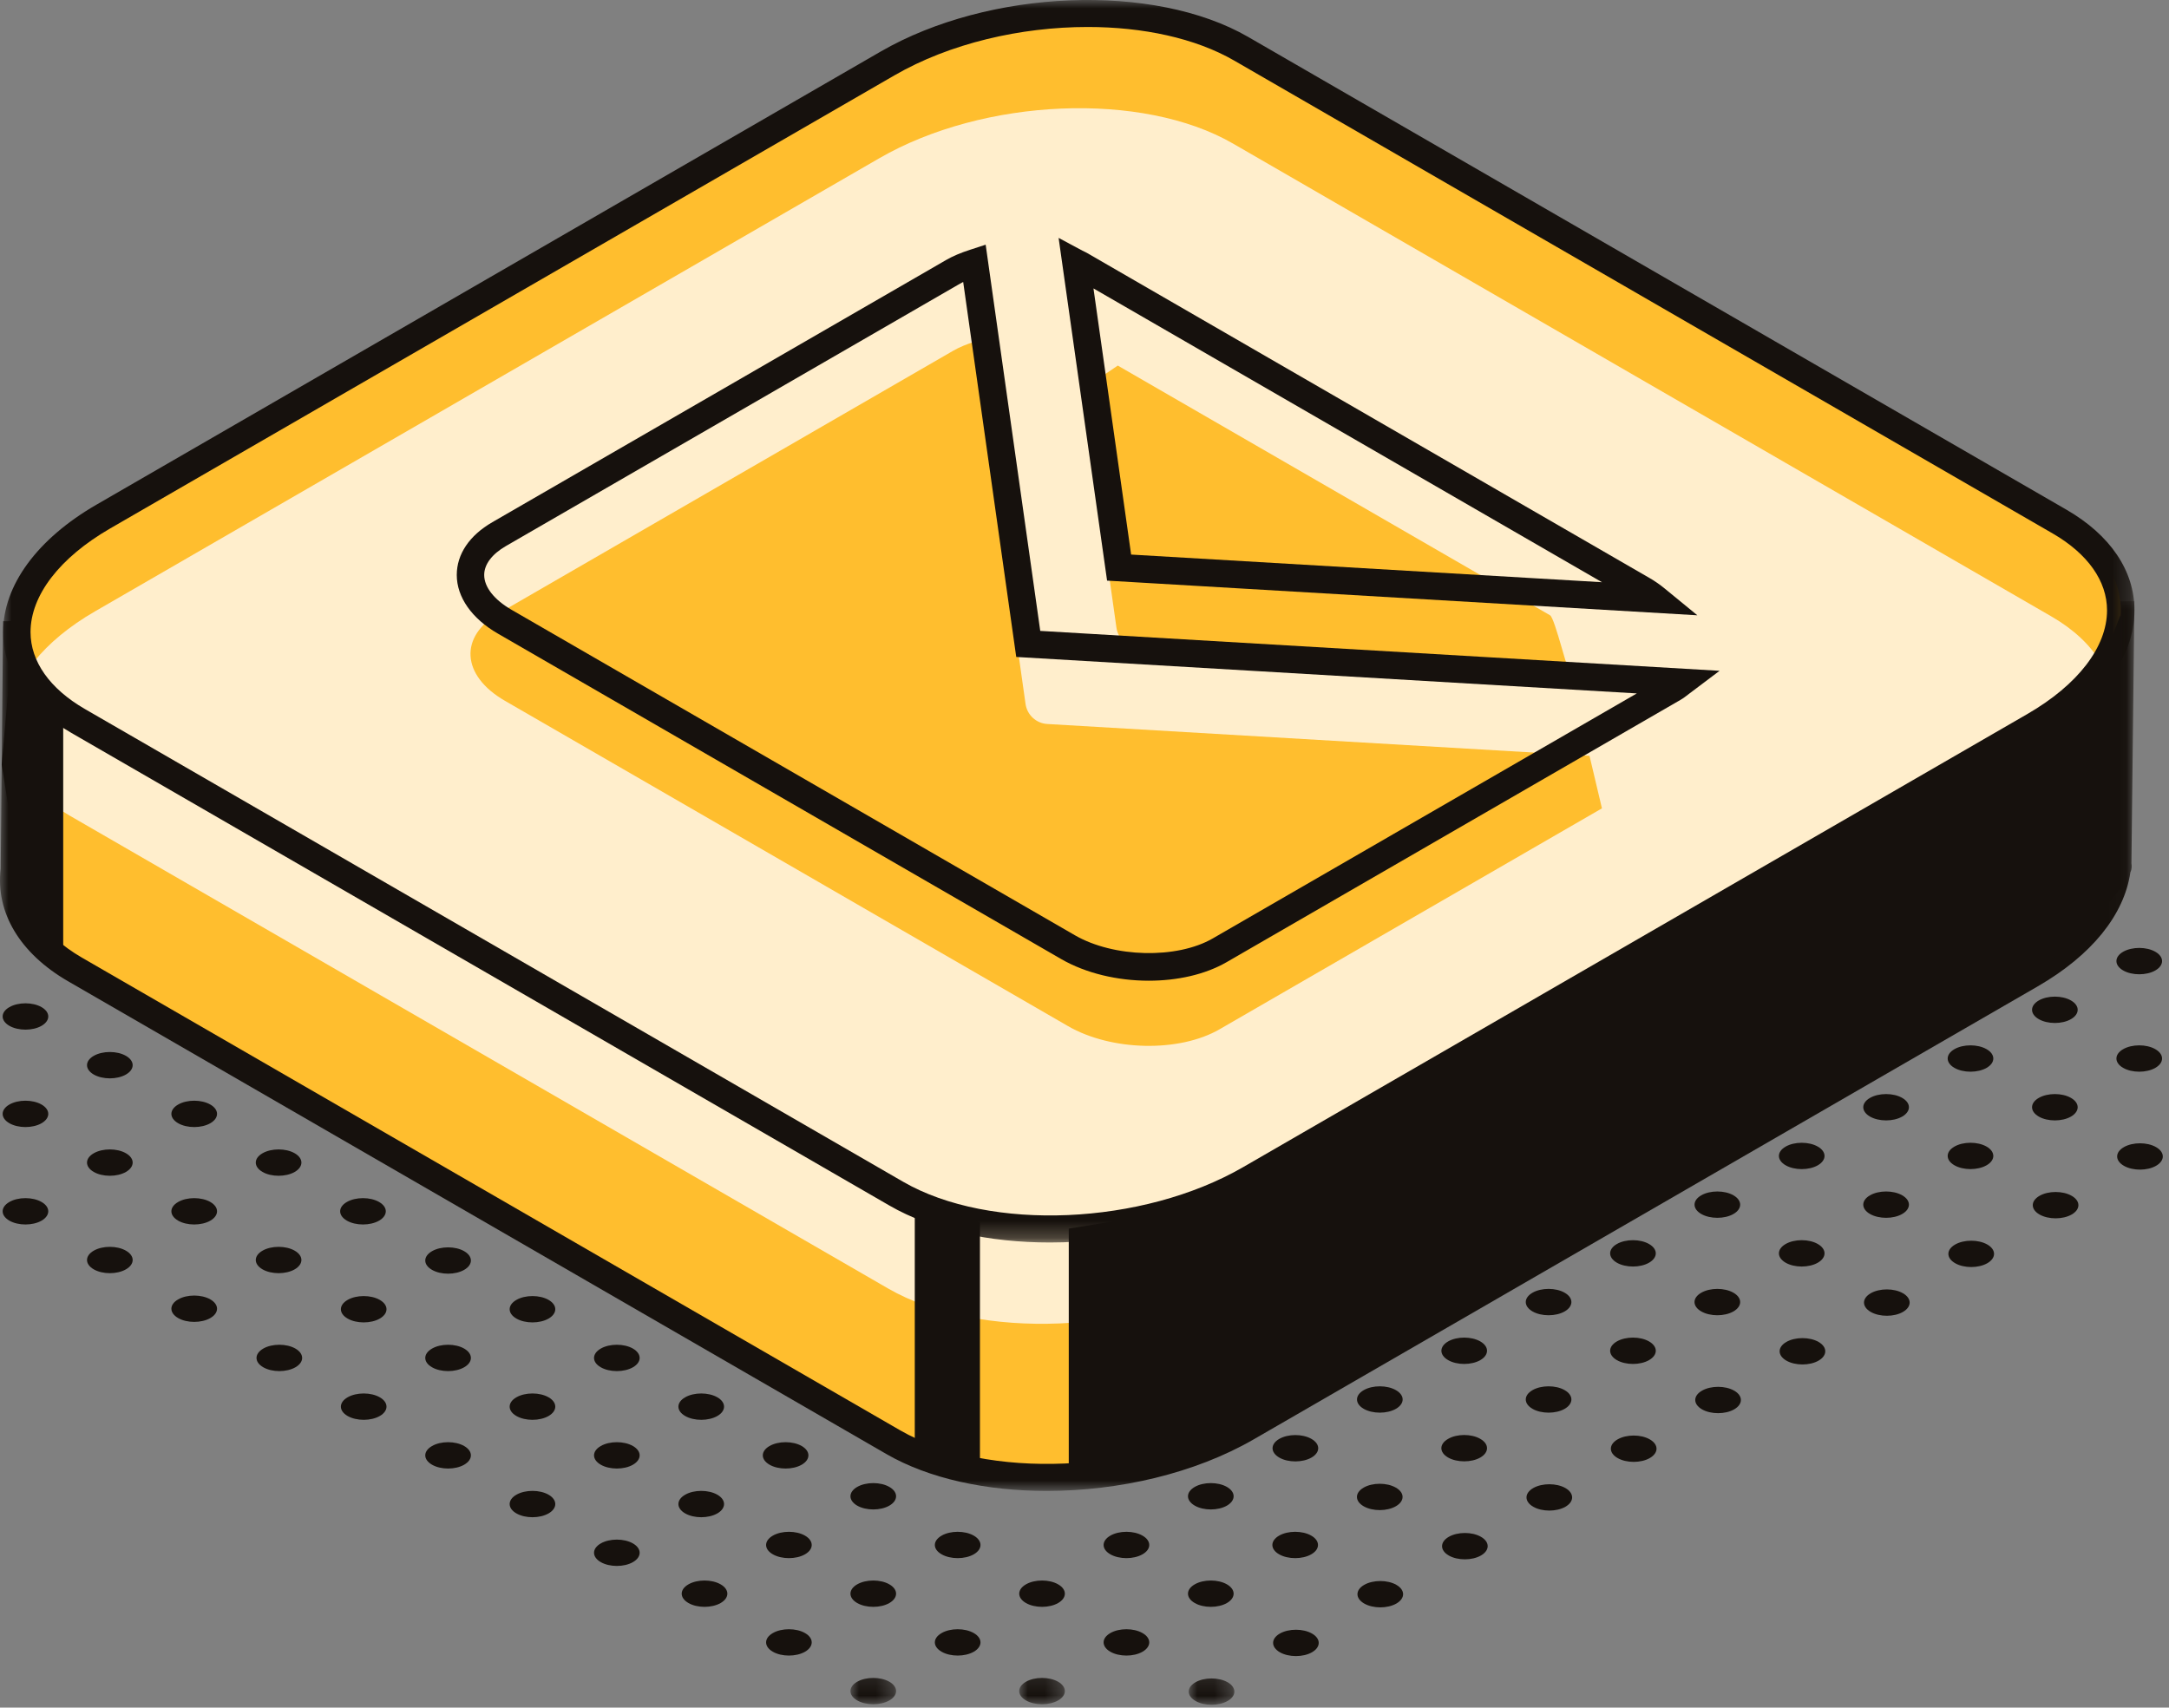 <?xml version="1.0" encoding="UTF-8"?>
<svg width="127px" height="100px" viewBox="0 0 127 100" version="1.1" xmlns="http://www.w3.org/2000/svg" xmlns:xlink="http://www.w3.org/1999/xlink">
    <rect x="0" y="0" width="127" height="100" fill="#808080" stroke="none"/>
    <title>337EEE1C-6E06-4C9F-AC5A-D9B91B9C5C8A</title>
    <defs>
        <polygon id="path-1" points="0 0.163 2.673 0.163 2.673 2.033 0 2.033"></polygon>
        <polygon id="path-3" points="0 0.148 2.671 0.148 2.671 2.048 0 2.048"></polygon>
        <polygon id="path-5" points="7.8034627e-15 0.148 2.671 0.148 2.671 2.048 7.8034627e-15 2.048"></polygon>
        <polygon id="path-7" points="0 0 124.975 0 124.975 52.109 0 52.109"></polygon>
        <polygon id="path-9" points="0 0 124.797 0 124.797 72.764 0 72.764"></polygon>
    </defs>
    <g id="Gopall_webdesign_2022" stroke="none" stroke-width="1" fill="none" fill-rule="evenodd">
        <g id="Gopall_mainpage" transform="translate(-212, -3771)">
            <g id="mail" transform="translate(212, 3771)">
                <path d="M37.063,90.389 C37.583,90.69 37.583,91.179 37.063,91.48 C36.542,91.781 35.694,91.781 35.174,91.48 C34.651,91.179 34.651,90.69 35.174,90.389 C35.694,90.088 36.542,90.088 37.063,90.389" id="Fill-1" fill="#16110D"></path>
                <path d="M42.005,87.536 C42.525,87.837 42.525,88.327 42.005,88.628 C41.482,88.928 40.636,88.928 40.116,88.628 C39.591,88.327 39.591,87.837 40.116,87.536 C40.636,87.235 41.482,87.235 42.005,87.536" id="Fill-3" fill="#16110D"></path>
                <path d="M46.944,84.684 C47.465,84.985 47.465,85.473 46.944,85.776 C46.422,86.077 45.576,86.077 45.056,85.776 C44.533,85.473 44.533,84.985 45.056,84.684 C45.576,84.383 46.422,84.383 46.944,84.684" id="Fill-5" fill="#16110D"></path>
                <path d="M32.123,87.536 C32.643,87.837 32.643,88.327 32.123,88.628 C31.602,88.928 30.754,88.928 30.234,88.628 C29.711,88.327 29.711,87.837 30.234,87.536 C30.754,87.235 31.602,87.235 32.123,87.536" id="Fill-7" fill="#16110D"></path>
                <path d="M37.063,84.684 C37.583,84.985 37.583,85.473 37.063,85.776 C36.542,86.077 35.694,86.077 35.174,85.776 C34.651,85.473 34.651,84.985 35.174,84.684 C35.694,84.383 36.542,84.383 37.063,84.684" id="Fill-9" fill="#16110D"></path>
                <path d="M42.005,81.831 C42.525,82.132 42.525,82.622 42.005,82.923 C41.482,83.224 40.636,83.224 40.116,82.923 C39.591,82.622 39.591,82.132 40.116,81.831 C40.636,81.53 41.482,81.53 42.005,81.831" id="Fill-11" fill="#16110D"></path>
                <path d="M27.181,84.684 C27.703,84.985 27.703,85.473 27.181,85.776 C26.66,86.077 25.814,86.077 25.294,85.776 C24.769,85.473 24.769,84.985 25.294,84.684 C25.814,84.383 26.66,84.383 27.181,84.684" id="Fill-13" fill="#16110D"></path>
                <path d="M32.123,81.831 C32.643,82.132 32.643,82.622 32.123,82.923 C31.602,83.224 30.754,83.224 30.234,82.923 C29.711,82.622 29.711,82.132 30.234,81.831 C30.754,81.53 31.602,81.53 32.123,81.831" id="Fill-15" fill="#16110D"></path>
                <path d="M37.063,78.978 C37.583,79.281 37.583,79.769 37.063,80.07 C36.542,80.371 35.694,80.371 35.174,80.07 C34.651,79.769 34.651,79.281 35.174,78.978 C35.694,78.677 36.542,78.677 37.063,78.978" id="Fill-17" fill="#16110D"></path>
                <path d="M22.24,81.831 C22.761,82.132 22.761,82.622 22.24,82.923 C21.72,83.224 20.874,83.224 20.351,82.923 C19.829,82.622 19.829,82.132 20.351,81.831 C20.874,81.53 21.72,81.53 22.24,81.831" id="Fill-19" fill="#16110D"></path>
                <path d="M27.181,78.978 C27.703,79.281 27.703,79.769 27.181,80.07 C26.66,80.371 25.814,80.371 25.294,80.07 C24.769,79.769 24.769,79.281 25.294,78.978 C25.814,78.677 26.66,78.677 27.181,78.978" id="Fill-21" fill="#16110D"></path>
                <path d="M32.123,76.127 C32.643,76.428 32.643,76.915 32.123,77.218 C31.602,77.519 30.754,77.519 30.234,77.218 C29.711,76.915 29.711,76.428 30.234,76.127 C30.754,75.826 31.602,75.826 32.123,76.127" id="Fill-23" fill="#16110D"></path>
                <path d="M17.301,78.978 C17.821,79.281 17.821,79.769 17.301,80.07 C16.78,80.371 15.932,80.371 15.412,80.07 C14.889,79.769 14.889,79.281 15.412,78.978 C15.932,78.677 16.78,78.677 17.301,78.978" id="Fill-25" fill="#16110D"></path>
                <path d="M22.24,76.127 C22.761,76.428 22.761,76.915 22.24,77.218 C21.72,77.519 20.874,77.519 20.351,77.218 C19.829,76.915 19.829,76.428 20.351,76.127 C20.874,75.826 21.72,75.826 22.24,76.127" id="Fill-27" fill="#16110D"></path>
                <path d="M27.181,73.274 C27.703,73.575 27.703,74.064 27.181,74.365 C26.66,74.666 25.814,74.666 25.294,74.365 C24.769,74.064 24.769,73.575 25.294,73.274 C25.814,72.973 26.66,72.973 27.181,73.274" id="Fill-29" fill="#16110D"></path>
                <path d="M12.318,76.097 C12.838,76.398 12.838,76.885 12.318,77.188 C11.795,77.489 10.949,77.489 10.429,77.188 C9.904,76.885 9.904,76.398 10.429,76.097 C10.949,75.796 11.795,75.796 12.318,76.097" id="Fill-31" fill="#16110D"></path>
                <path d="M17.258,73.244 C17.778,73.545 17.778,74.032 17.258,74.335 C16.737,74.636 15.889,74.636 15.369,74.335 C14.846,74.032 14.846,73.545 15.369,73.244 C15.889,72.943 16.737,72.943 17.258,73.244" id="Fill-33" fill="#16110D"></path>
                <path d="M22.198,70.392 C22.72,70.693 22.72,71.18 22.198,71.484 C21.677,71.784 20.831,71.784 20.309,71.484 C19.786,71.18 19.786,70.693 20.309,70.392 C20.831,70.091 21.677,70.091 22.198,70.392" id="Fill-35" fill="#16110D"></path>
                <path d="M7.376,73.244 C7.899,73.545 7.899,74.032 7.376,74.335 C6.855,74.636 6.01,74.636 5.487,74.335 C4.964,74.032 4.964,73.545 5.487,73.244 C6.01,72.943 6.855,72.943 7.376,73.244" id="Fill-37" fill="#16110D"></path>
                <path d="M12.318,70.392 C12.838,70.693 12.838,71.18 12.318,71.484 C11.795,71.784 10.949,71.784 10.429,71.484 C9.904,71.18 9.904,70.693 10.429,70.392 C10.949,70.091 11.795,70.091 12.318,70.392" id="Fill-39" fill="#16110D"></path>
                <path d="M17.258,67.539 C17.778,67.84 17.778,68.328 17.258,68.631 C16.737,68.932 15.889,68.932 15.369,68.631 C14.846,68.328 14.846,67.84 15.369,67.539 C15.889,67.238 16.737,67.238 17.258,67.539" id="Fill-41" fill="#16110D"></path>
                <path d="M2.436,70.392 C2.956,70.693 2.956,71.18 2.436,71.484 C1.915,71.784 1.067,71.784 0.547,71.484 C0.024,71.18 0.024,70.693 0.547,70.392 C1.067,70.091 1.915,70.091 2.436,70.392" id="Fill-43" fill="#16110D"></path>
                <path d="M7.376,67.539 C7.899,67.84 7.899,68.328 7.376,68.631 C6.855,68.932 6.01,68.932 5.487,68.631 C4.964,68.328 4.964,67.84 5.487,67.539 C6.01,67.238 6.855,67.238 7.376,67.539" id="Fill-45" fill="#16110D"></path>
                <path d="M12.318,64.686 C12.838,64.987 12.838,65.475 12.318,65.778 C11.795,66.079 10.949,66.079 10.429,65.778 C9.904,65.475 9.904,64.987 10.429,64.686 C10.949,64.385 11.795,64.385 12.318,64.686" id="Fill-47" fill="#16110D"></path>
                <path d="M2.436,64.686 C2.956,64.987 2.956,65.475 2.436,65.778 C1.915,66.079 1.067,66.079 0.547,65.778 C0.024,65.475 0.024,64.987 0.547,64.686 C1.067,64.385 1.915,64.385 2.436,64.686" id="Fill-49" fill="#16110D"></path>
                <path d="M7.376,61.834 C7.899,62.135 7.899,62.623 7.376,62.926 C6.855,63.227 6.01,63.227 5.487,62.926 C4.964,62.623 4.964,62.135 5.487,61.834 C6.01,61.533 6.855,61.533 7.376,61.834" id="Fill-51" fill="#16110D"></path>
                <path d="M2.436,58.982 C2.956,59.283 2.956,59.77 2.436,60.073 C1.915,60.374 1.067,60.374 0.547,60.073 C0.024,59.77 0.024,59.283 0.547,58.982 C1.067,58.681 1.915,58.681 2.436,58.982" id="Fill-53" fill="#16110D"></path>
                <g id="Group-57" transform="translate(69.602, 97.804)">
                    <mask id="mask-2" fill="white">
                        <use xlink:href="#path-1"></use>
                    </mask>
                    <g id="Clip-56"></g>
                    <path d="M2.283,0.716 C2.803,1.017 2.803,1.507 2.283,1.807 C1.76,2.108 0.914,2.108 0.394,1.807 C-0.131,1.507 -0.131,1.017 0.394,0.716 C0.914,0.415 1.76,0.415 2.283,0.716" id="Fill-55" fill="#16110D" mask="url(#mask-2)"></path>
                </g>
                <path d="M76.824,95.667 C77.345,95.968 77.345,96.456 76.824,96.759 C76.304,97.06 75.456,97.06 74.935,96.759 C74.413,96.456 74.413,95.968 74.935,95.667 C75.456,95.367 76.304,95.367 76.824,95.667" id="Fill-58" fill="#16110D"></path>
                <path d="M81.764,92.815 C82.285,93.116 82.285,93.603 81.764,93.906 C81.244,94.207 80.398,94.207 79.875,93.906 C79.352,93.603 79.352,93.116 79.875,92.815 C80.398,92.514 81.244,92.514 81.764,92.815" id="Fill-60" fill="#16110D"></path>
                <g id="Group-64" transform="translate(59.678, 97.788)">
                    <mask id="mask-4" fill="white">
                        <use xlink:href="#path-3"></use>
                    </mask>
                    <g id="Clip-63"></g>
                    <path d="M2.281,0.701 C2.802,1.002 2.802,1.492 2.281,1.792 C1.76,2.093 0.913,2.093 0.392,1.792 C-0.131,1.492 -0.131,1.002 0.392,0.701 C0.913,0.4 1.76,0.4 2.281,0.701" id="Fill-62" fill="#16110D" mask="url(#mask-4)"></path>
                </g>
                <path d="M66.899,95.638 C67.422,95.938 67.422,96.426 66.899,96.729 C66.379,97.03 65.533,97.03 65.011,96.729 C64.488,96.426 64.488,95.938 65.011,95.638 C65.533,95.337 66.379,95.337 66.899,95.638" id="Fill-65" fill="#16110D"></path>
                <path d="M71.842,92.785 C72.362,93.085 72.362,93.575 71.842,93.876 C71.319,94.177 70.473,94.177 69.953,93.876 C69.428,93.575 69.428,93.085 69.953,92.785 C70.473,92.484 71.319,92.484 71.842,92.785" id="Fill-67" fill="#16110D"></path>
                <path d="M76.781,89.932 C77.302,90.233 77.302,90.723 76.781,91.023 C76.261,91.324 75.413,91.324 74.892,91.023 C74.37,90.723 74.37,90.233 74.892,89.932 C75.413,89.631 76.261,89.631 76.781,89.932" id="Fill-69" fill="#16110D"></path>
                <g id="Group-73" transform="translate(49.796, 97.788)">
                    <mask id="mask-6" fill="white">
                        <use xlink:href="#path-5"></use>
                    </mask>
                    <g id="Clip-72"></g>
                    <path d="M2.281,0.701 C2.802,1.002 2.802,1.492 2.281,1.792 C1.76,2.093 0.915,2.093 0.392,1.792 C-0.131,1.492 -0.131,1.002 0.392,0.701 C0.915,0.4 1.76,0.4 2.281,0.701" id="Fill-71" fill="#16110D" mask="url(#mask-6)"></path>
                </g>
                <path d="M57.02,95.638 C57.54,95.938 57.54,96.426 57.02,96.729 C56.497,97.03 55.651,97.03 55.131,96.729 C54.606,96.426 54.606,95.938 55.131,95.638 C55.651,95.337 56.497,95.337 57.02,95.638" id="Fill-74" fill="#16110D"></path>
                <path d="M61.959,92.785 C62.48,93.085 62.48,93.575 61.959,93.876 C61.439,94.177 60.591,94.177 60.07,93.876 C59.548,93.575 59.548,93.085 60.07,92.785 C60.591,92.484 61.439,92.484 61.959,92.785" id="Fill-76" fill="#16110D"></path>
                <path d="M66.899,89.932 C67.422,90.233 67.422,90.723 66.899,91.023 C66.379,91.324 65.533,91.324 65.011,91.023 C64.488,90.723 64.488,90.235 65.011,89.932 C65.533,89.631 66.379,89.631 66.899,89.932" id="Fill-78" fill="#16110D"></path>
                <path d="M71.842,87.08 C72.362,87.381 72.362,87.869 71.842,88.172 C71.319,88.473 70.473,88.473 69.953,88.172 C69.428,87.869 69.428,87.381 69.953,87.08 C70.473,86.779 71.319,86.779 71.842,87.08" id="Fill-80" fill="#16110D"></path>
                <path d="M47.138,95.638 C47.658,95.938 47.658,96.426 47.138,96.729 C46.617,97.03 45.769,97.03 45.249,96.729 C44.726,96.426 44.726,95.938 45.249,95.638 C45.769,95.337 46.617,95.337 47.138,95.638" id="Fill-82" fill="#16110D"></path>
                <path d="M52.077,92.785 C52.598,93.085 52.598,93.575 52.077,93.876 C51.557,94.177 50.711,94.177 50.188,93.876 C49.666,93.575 49.666,93.085 50.188,92.785 C50.711,92.484 51.557,92.484 52.077,92.785" id="Fill-84" fill="#16110D"></path>
                <path d="M57.02,89.932 C57.54,90.235 57.54,90.723 57.02,91.023 C56.497,91.324 55.651,91.324 55.131,91.023 C54.606,90.723 54.606,90.235 55.131,89.932 C55.651,89.631 56.497,89.631 57.02,89.932" id="Fill-86" fill="#16110D"></path>
                <path d="M65.01,84.227 C65.532,83.926 66.378,83.926 66.899,84.227 C67.424,84.528 67.424,85.018 66.899,85.319 C66.378,85.62 65.532,85.62 65.01,85.319 L65.01,84.227 Z" id="Fill-88" fill="#16110D"></path>
                <path d="M42.198,92.785 C42.718,93.085 42.718,93.575 42.198,93.876 C41.675,94.177 40.829,94.177 40.309,93.876 C39.784,93.575 39.784,93.085 40.309,92.785 C40.829,92.484 41.675,92.484 42.198,92.785" id="Fill-90" fill="#16110D"></path>
                <path d="M47.138,89.932 C47.658,90.235 47.658,90.723 47.138,91.023 C46.617,91.324 45.769,91.324 45.249,91.023 C44.726,90.723 44.726,90.235 45.249,89.932 C45.769,89.631 46.617,89.631 47.138,89.932" id="Fill-92" fill="#16110D"></path>
                <path d="M52.077,87.08 C52.598,87.381 52.598,87.869 52.077,88.172 C51.557,88.473 50.711,88.473 50.188,88.172 C49.666,87.869 49.666,87.381 50.188,87.08 C50.711,86.779 51.557,86.779 52.077,87.08" id="Fill-94" fill="#16110D"></path>
                <path d="M84.825,90.003 C85.346,89.702 86.191,89.699 86.714,90 C87.237,90.301 87.239,90.789 86.716,91.092 C86.196,91.393 85.35,91.395 84.827,91.094 C84.307,90.793 84.305,90.306 84.825,90.003" id="Fill-96" fill="#16110D"></path>
                <path d="M91.661,87.146 C92.182,87.447 92.182,87.937 91.661,88.238 C91.141,88.539 90.293,88.539 89.772,88.238 C89.25,87.937 89.25,87.447 89.772,87.146 C90.293,86.846 91.141,86.846 91.661,87.146" id="Fill-98" fill="#16110D"></path>
                <path d="M96.601,84.295 C97.124,84.596 97.124,85.083 96.601,85.386 C96.081,85.687 95.235,85.687 94.712,85.386 C94.189,85.083 94.189,84.596 94.712,84.295 C95.235,83.994 96.081,83.994 96.601,84.295" id="Fill-100" fill="#16110D"></path>
                <path d="M101.543,81.442 C102.064,81.743 102.064,82.23 101.543,82.534 C101.02,82.835 100.175,82.835 99.654,82.534 C99.129,82.23 99.129,81.743 99.654,81.442 C100.175,81.141 101.02,81.141 101.543,81.442" id="Fill-102" fill="#16110D"></path>
                <path d="M106.483,78.589 C107.004,78.89 107.004,79.38 106.483,79.681 C105.963,79.982 105.115,79.982 104.594,79.681 C104.071,79.38 104.071,78.89 104.594,78.589 C105.115,78.288 105.963,78.288 106.483,78.589" id="Fill-104" fill="#16110D"></path>
                <path d="M111.423,75.737 C111.946,76.038 111.946,76.526 111.423,76.829 C110.903,77.13 110.057,77.13 109.534,76.829 C109.011,76.526 109.011,76.038 109.534,75.737 C110.057,75.436 110.903,75.436 111.423,75.737" id="Fill-106" fill="#16110D"></path>
                <path d="M116.365,72.884 C116.886,73.185 116.886,73.673 116.365,73.976 C115.843,74.277 114.997,74.277 114.476,73.976 C113.951,73.673 113.951,73.185 114.476,72.884 C114.997,72.584 115.843,72.584 116.365,72.884" id="Fill-108" fill="#16110D"></path>
                <path d="M121.305,70.032 C121.826,70.333 121.826,70.822 121.305,71.123 C120.785,71.424 119.937,71.424 119.416,71.123 C118.893,70.822 118.893,70.333 119.416,70.032 C119.937,69.731 120.785,69.731 121.305,70.032" id="Fill-110" fill="#16110D"></path>
                <path d="M126.245,67.18 C126.768,67.481 126.768,67.968 126.245,68.271 C125.725,68.572 124.879,68.572 124.356,68.271 C123.833,67.968 123.833,67.481 124.356,67.18 C124.879,66.879 125.725,66.879 126.245,67.18" id="Fill-112" fill="#16110D"></path>
                <path d="M79.842,87.12 C80.361,86.819 81.208,86.817 81.731,87.12 C82.254,87.418 82.256,87.906 81.733,88.209 C81.213,88.51 80.367,88.512 79.844,88.211 C79.322,87.91 79.322,87.423 79.842,87.12" id="Fill-114" fill="#16110D"></path>
                <path d="M86.678,84.265 C87.199,84.566 87.199,85.053 86.678,85.356 C86.156,85.655 85.31,85.655 84.789,85.356 C84.264,85.053 84.264,84.566 84.789,84.265 C85.31,83.962 86.156,83.962 86.678,84.265" id="Fill-116" fill="#16110D"></path>
                <path d="M91.618,81.412 C92.139,81.713 92.139,82.2 91.618,82.504 C91.098,82.804 90.25,82.804 89.729,82.504 C89.207,82.2 89.207,81.713 89.729,81.412 C90.25,81.111 91.098,81.111 91.618,81.412" id="Fill-118" fill="#16110D"></path>
                <path d="M96.558,78.559 C97.081,78.86 97.081,79.348 96.558,79.651 C96.038,79.952 95.192,79.952 94.669,79.651 C94.147,79.348 94.147,78.86 94.669,78.559 C95.192,78.258 96.038,78.258 96.558,78.559" id="Fill-120" fill="#16110D"></path>
                <path d="M101.5,75.707 C102.021,76.008 102.021,76.496 101.5,76.799 C100.978,77.1 100.132,77.1 99.611,76.799 C99.086,76.496 99.086,76.008 99.611,75.707 C100.132,75.406 100.978,75.406 101.5,75.707" id="Fill-122" fill="#16110D"></path>
                <path d="M106.44,72.854 C106.961,73.155 106.961,73.643 106.44,73.946 C105.92,74.247 105.072,74.247 104.551,73.946 C104.029,73.643 104.029,73.155 104.551,72.854 C105.072,72.553 105.92,72.553 106.44,72.854" id="Fill-124" fill="#16110D"></path>
                <path d="M111.38,70.002 C111.903,70.302 111.903,70.792 111.38,71.093 C110.86,71.394 110.014,71.394 109.491,71.093 C108.968,70.792 108.968,70.302 109.491,70.002 C110.014,69.701 110.86,69.701 111.38,70.002" id="Fill-126" fill="#16110D"></path>
                <path d="M116.322,67.149 C116.843,67.45 116.843,67.94 116.322,68.24 C115.799,68.541 114.954,68.541 114.433,68.24 C113.911,67.94 113.911,67.45 114.433,67.149 C114.954,66.848 115.799,66.848 116.322,67.149" id="Fill-128" fill="#16110D"></path>
                <path d="M121.262,64.297 C121.783,64.598 121.783,65.085 121.262,65.389 C120.742,65.689 119.894,65.689 119.373,65.389 C118.851,65.085 118.851,64.598 119.373,64.297 C119.894,63.996 120.742,63.996 121.262,64.297" id="Fill-130" fill="#16110D"></path>
                <path d="M126.202,61.444 C126.725,61.745 126.725,62.235 126.202,62.536 C125.682,62.837 124.836,62.837 124.313,62.536 C123.791,62.235 123.791,61.745 124.313,61.444 C124.836,61.143 125.682,61.143 126.202,61.444" id="Fill-132" fill="#16110D"></path>
                <path d="M74.9,84.268 C75.421,83.967 76.266,83.965 76.789,84.266 C77.314,84.567 77.316,85.054 76.794,85.357 C76.273,85.658 75.427,85.661 74.905,85.36 C74.382,85.059 74.38,84.569 74.9,84.268" id="Fill-134" fill="#16110D"></path>
                <path d="M81.736,81.412 C82.259,81.713 82.259,82.2 81.736,82.504 C81.216,82.804 80.37,82.804 79.847,82.504 C79.325,82.2 79.325,81.713 79.847,81.412 C80.37,81.111 81.216,81.111 81.736,81.412" id="Fill-136" fill="#16110D"></path>
                <path d="M86.678,78.559 C87.199,78.86 87.199,79.348 86.678,79.651 C86.156,79.952 85.31,79.952 84.789,79.651 C84.267,79.348 84.267,78.86 84.789,78.559 C85.31,78.258 86.156,78.258 86.678,78.559" id="Fill-138" fill="#16110D"></path>
                <path d="M91.618,75.707 C92.139,76.008 92.139,76.496 91.618,76.799 C91.098,77.1 90.25,77.1 89.729,76.799 C89.207,76.496 89.207,76.008 89.729,75.707 C90.25,75.406 91.098,75.406 91.618,75.707" id="Fill-140" fill="#16110D"></path>
                <path d="M96.558,72.854 C97.081,73.155 97.081,73.643 96.558,73.946 C96.038,74.247 95.192,74.247 94.669,73.946 C94.147,73.643 94.147,73.155 94.669,72.854 C95.192,72.553 96.038,72.553 96.558,72.854" id="Fill-142" fill="#16110D"></path>
                <path d="M101.5,70.002 C102.021,70.302 102.021,70.792 101.5,71.093 C100.98,71.394 100.132,71.394 99.611,71.093 C99.089,70.792 99.089,70.302 99.611,70.002 C100.132,69.701 100.98,69.701 101.5,70.002" id="Fill-144" fill="#16110D"></path>
                <path d="M106.44,67.15 C106.961,67.451 106.961,67.938 106.44,68.241 C105.92,68.542 105.072,68.542 104.551,68.241 C104.029,67.938 104.029,67.451 104.551,67.15 C105.072,66.849 105.92,66.849 106.44,67.15" id="Fill-146" fill="#16110D"></path>
                <path d="M111.38,64.297 C111.903,64.598 111.903,65.085 111.38,65.389 C110.86,65.689 110.014,65.689 109.491,65.389 C108.968,65.085 108.968,64.598 109.491,64.297 C110.014,63.996 110.86,63.996 111.38,64.297" id="Fill-148" fill="#16110D"></path>
                <path d="M116.322,61.444 C116.843,61.745 116.843,62.235 116.322,62.536 C115.799,62.837 114.954,62.837 114.433,62.536 C113.911,62.235 113.911,61.745 114.433,61.444 C114.954,61.143 115.799,61.143 116.322,61.444" id="Fill-150" fill="#16110D"></path>
                <path d="M121.262,58.591 C121.783,58.892 121.783,59.382 121.262,59.683 C120.742,59.984 119.894,59.984 119.373,59.683 C118.851,59.382 118.851,58.892 119.373,58.591 C119.894,58.29 120.742,58.29 121.262,58.591" id="Fill-152" fill="#16110D"></path>
                <path d="M126.202,55.739 C126.725,56.04 126.725,56.528 126.202,56.831 C125.682,57.132 124.836,57.132 124.313,56.831 C123.791,56.528 123.791,56.04 124.313,55.739 C124.836,55.438 125.682,55.438 126.202,55.739" id="Fill-154" fill="#16110D"></path>
                <path d="M69.96,81.415 C70.481,81.114 71.326,81.112 71.849,81.415 C72.374,81.714 72.374,82.201 71.851,82.505 C71.333,82.806 70.485,82.808 69.965,82.507 C69.442,82.206 69.44,81.718 69.96,81.415" id="Fill-156" fill="#16110D"></path>
                <path d="M76.796,78.559 C77.317,78.86 77.317,79.348 76.796,79.651 C76.276,79.952 75.428,79.952 74.907,79.651 C74.385,79.348 74.385,78.86 74.907,78.559 C75.428,78.258 76.276,78.258 76.796,78.559" id="Fill-158" fill="#16110D"></path>
                <path d="M81.736,75.707 C82.259,76.008 82.259,76.496 81.736,76.799 C81.216,77.1 80.37,77.1 79.847,76.799 C79.325,76.496 79.325,76.008 79.847,75.707 C80.37,75.406 81.216,75.406 81.736,75.707" id="Fill-160" fill="#16110D"></path>
                <path d="M86.678,72.854 C87.199,73.155 87.199,73.643 86.678,73.946 C86.156,74.247 85.31,74.247 84.789,73.946 C84.267,73.643 84.267,73.155 84.789,72.854 C85.31,72.553 86.156,72.553 86.678,72.854" id="Fill-162" fill="#16110D"></path>
                <path d="M91.618,70.002 C92.139,70.302 92.139,70.792 91.618,71.093 C91.098,71.394 90.25,71.394 89.729,71.093 C89.207,70.792 89.207,70.302 89.729,70.002 C90.25,69.701 91.098,69.701 91.618,70.002" id="Fill-164" fill="#16110D"></path>
                <path d="M96.558,67.15 C97.081,67.451 97.081,67.938 96.558,68.241 C96.038,68.542 95.192,68.542 94.669,68.241 C94.147,67.938 94.147,67.451 94.669,67.15 L96.558,67.15 Z" id="Fill-166" fill="#16110D"></path>
                <path d="M101.5,64.297 C102.021,64.598 102.021,65.085 101.5,65.389 C100.98,65.689 100.132,65.689 99.611,65.389 L101.5,64.297 Z" id="Fill-168" fill="#16110D"></path>
                <path d="M0.844,50.93 L0.844,50.93 L1.105,36.008 L124.161,36.008 L123.996,50.55 C124.036,50.924 123.996,50.55 123.948,50.93 L123.948,50.93 C123.667,53.087 121.971,55.299 118.92,57.063 L73.007,83.596 C66.877,87.137 57.606,87.522 52.297,84.455 L4.383,56.766 C1.716,55.227 0.561,53.107 0.844,50.93" id="Fill-170" fill="#FFBE2E"></path>
                <path d="M0.844,50.936 L0.844,50.936 L1.105,36.013 L124.161,36.013 L123.996,50.556 C124.036,50.927 123.996,50.556 123.948,50.934 L123.948,50.936 C123.667,53.09 121.971,55.304 118.92,57.068 L73.007,83.6 C66.877,87.142 57.606,87.527 52.297,84.461 L4.383,56.772 C1.716,55.23 0.561,53.112 0.844,50.936" id="Fill-172" fill="#FFBE2E"></path>
                <g id="Group-176" transform="translate(0, 35.204)">
                    <mask id="mask-8" fill="white">
                        <use xlink:href="#path-7"></use>
                    </mask>
                    <g id="Clip-175"></g>
                    <path d="M1.895,1.608 L1.643,15.83 C1.392,17.761 2.508,19.549 4.783,20.869 L52.7,48.555 C57.776,51.488 66.707,51.105 72.604,47.694 L118.519,21.163 C121.245,19.588 122.89,17.62 123.15,15.624 C123.163,15.536 123.178,15.459 123.2,15.389 L123.196,15.336 L123.347,1.608 L1.895,1.608 Z M61.288,52.109 C57.769,52.109 54.404,51.398 51.896,49.946 L3.982,22.259 C1.164,20.629 -0.268,18.229 0.041,15.67 L0.182,1.177 L124.975,0 L124.801,15.356 C124.819,15.483 124.839,15.672 124.74,15.876 C124.373,18.393 122.453,20.746 119.321,22.556 L73.41,49.087 C69.951,51.086 65.51,52.109 61.288,52.109 L61.288,52.109 Z" id="Fill-174" fill="#16110D" mask="url(#mask-8)"></path>
                </g>
                <path d="M4.568,42.216 L52.48,69.905 C57.788,72.971 67.062,72.587 73.19,69.044 L119.105,42.513 C125.236,38.97 125.899,33.613 120.59,30.544 L72.678,2.858 C67.37,-0.211 58.096,0.174 51.968,3.716 L6.055,30.248 C-0.076,33.791 -0.741,39.15 4.568,42.216" id="Fill-177" fill="#FFBE2E"></path>
                <path d="M4.083,47.767 L51.995,75.454 C57.304,78.523 66.577,78.138 72.708,74.595 L118.621,48.064 C124.751,44.521 125.414,39.164 120.105,36.095 L72.194,8.407 C66.887,5.34 57.613,5.725 51.483,9.268 L5.57,35.799 C-0.558,39.342 -1.226,44.701 4.083,47.767" id="Fill-179" fill="#FFEECC"></path>
                <g id="Group-183" transform="translate(0.182, 0)">
                    <mask id="mask-10" fill="white">
                        <use xlink:href="#path-9"></use>
                    </mask>
                    <g id="Clip-182"></g>
                    <path d="M63.505,1.58 C59.577,1.58 55.426,2.54 52.188,4.414 L6.273,30.945 C3.308,32.658 1.606,34.872 1.606,37.018 C1.606,38.738 2.737,40.335 4.788,41.521 L52.7,69.208 C57.781,72.142 66.709,71.76 72.609,68.349 L118.52,41.818 C121.487,40.102 123.19,37.888 123.19,35.742 C123.19,34.025 122.058,32.426 120.009,31.242 L72.093,3.553 C69.804,2.228 66.729,1.58 63.505,1.58 M61.291,72.764 C57.772,72.764 54.407,72.052 51.896,70.6 L3.982,42.912 C1.415,41.429 0,39.333 0,37.018 C0,34.284 1.992,31.562 5.469,29.553 L51.384,3.019 C57.728,-0.645 67.381,-1.027 72.897,2.16 L120.813,29.849 C123.383,31.334 124.797,33.427 124.797,35.742 C124.797,38.477 122.803,41.2 119.324,43.21 L73.411,69.742 C69.953,71.738 65.512,72.764 61.291,72.764" id="Fill-181" fill="#16110D" mask="url(#mask-10)"></path>
                </g>
                <path d="M65.37,36.756 L63.398,22.795 C64.685,21.925 64.16,22.279 65.449,21.409 L90.759,36.033 C91.051,36.205 91.809,39.521 92.042,39.71 L66.644,37.931 C65.994,37.892 65.46,37.4 65.37,36.756" id="Fill-184" fill="#FFBE2E"></path>
                <path d="M66.23,32.477 L93.8,34.096 L64.025,16.891 L66.23,32.477 Z M99.384,36.033 L64.822,34.003 L61.984,13.932 L63.381,14.681 C63.482,14.725 63.548,14.758 63.61,14.793 L96.581,33.848 C96.917,34.041 97.207,34.249 97.471,34.465 L99.384,36.033 Z" id="Fill-186" fill="#16110D"></path>
                <path d="M60.048,41.226 C60.14,41.87 60.672,42.362 61.322,42.399 L93.07,44.264 C93.448,45.857 93.419,45.747 93.797,47.339 L71.411,60.276 C69.049,61.643 65.072,61.559 62.532,60.09 L29.552,41.033 C27.011,39.564 26.868,37.266 29.229,35.902 L55.809,20.542 C56.182,20.325 56.609,20.158 57.05,20.015 L60.048,41.226 Z" id="Fill-188" fill="#FFBE2E"></path>
                <path d="M56.397,16.513 C56.332,16.546 56.27,16.579 56.211,16.612 L29.629,31.974 C28.805,32.45 28.351,33.052 28.351,33.672 C28.351,34.381 28.935,35.123 29.954,35.712 L62.934,54.769 C65.21,56.087 68.906,56.172 71.008,54.958 L95.84,40.608 L59.503,38.473 L56.397,16.513 Z M67.263,57.433 C65.449,57.433 63.591,57.007 62.128,56.161 L29.152,37.105 C27.621,36.222 26.745,34.97 26.745,33.672 C26.745,32.455 27.483,31.359 28.827,30.581 L55.407,15.221 C55.789,15.002 56.233,14.81 56.804,14.626 L57.713,14.329 L60.909,36.947 L100.685,39.284 L98.943,40.597 C98.706,40.782 98.563,40.891 98.394,40.988 L71.815,56.35 C70.556,57.075 68.928,57.433 67.263,57.433 L67.263,57.433 Z" id="Fill-190" fill="#16110D"></path>
                <polygon id="Fill-192" fill="#16110D" points="62.579 71.951 62.579 86.49 68.798 85.378 77.906 81.091 121.436 55.375 124.16 52.027 124.16 36.008 122.374 40.643 112.997 46.134 68.932 70.912"></polygon>
                <polygon id="Fill-194" fill="#16110D" points="57.378 71.581 57.378 86.194 53.562 85.041 53.562 70.457"></polygon>
                <polygon id="Fill-196" fill="#16110D" points="3.701 41.98 3.701 55.814 1.608 54.246 0.099 44.779 0.804 36.812"></polygon>
            </g>
        </g>
    </g>
</svg>